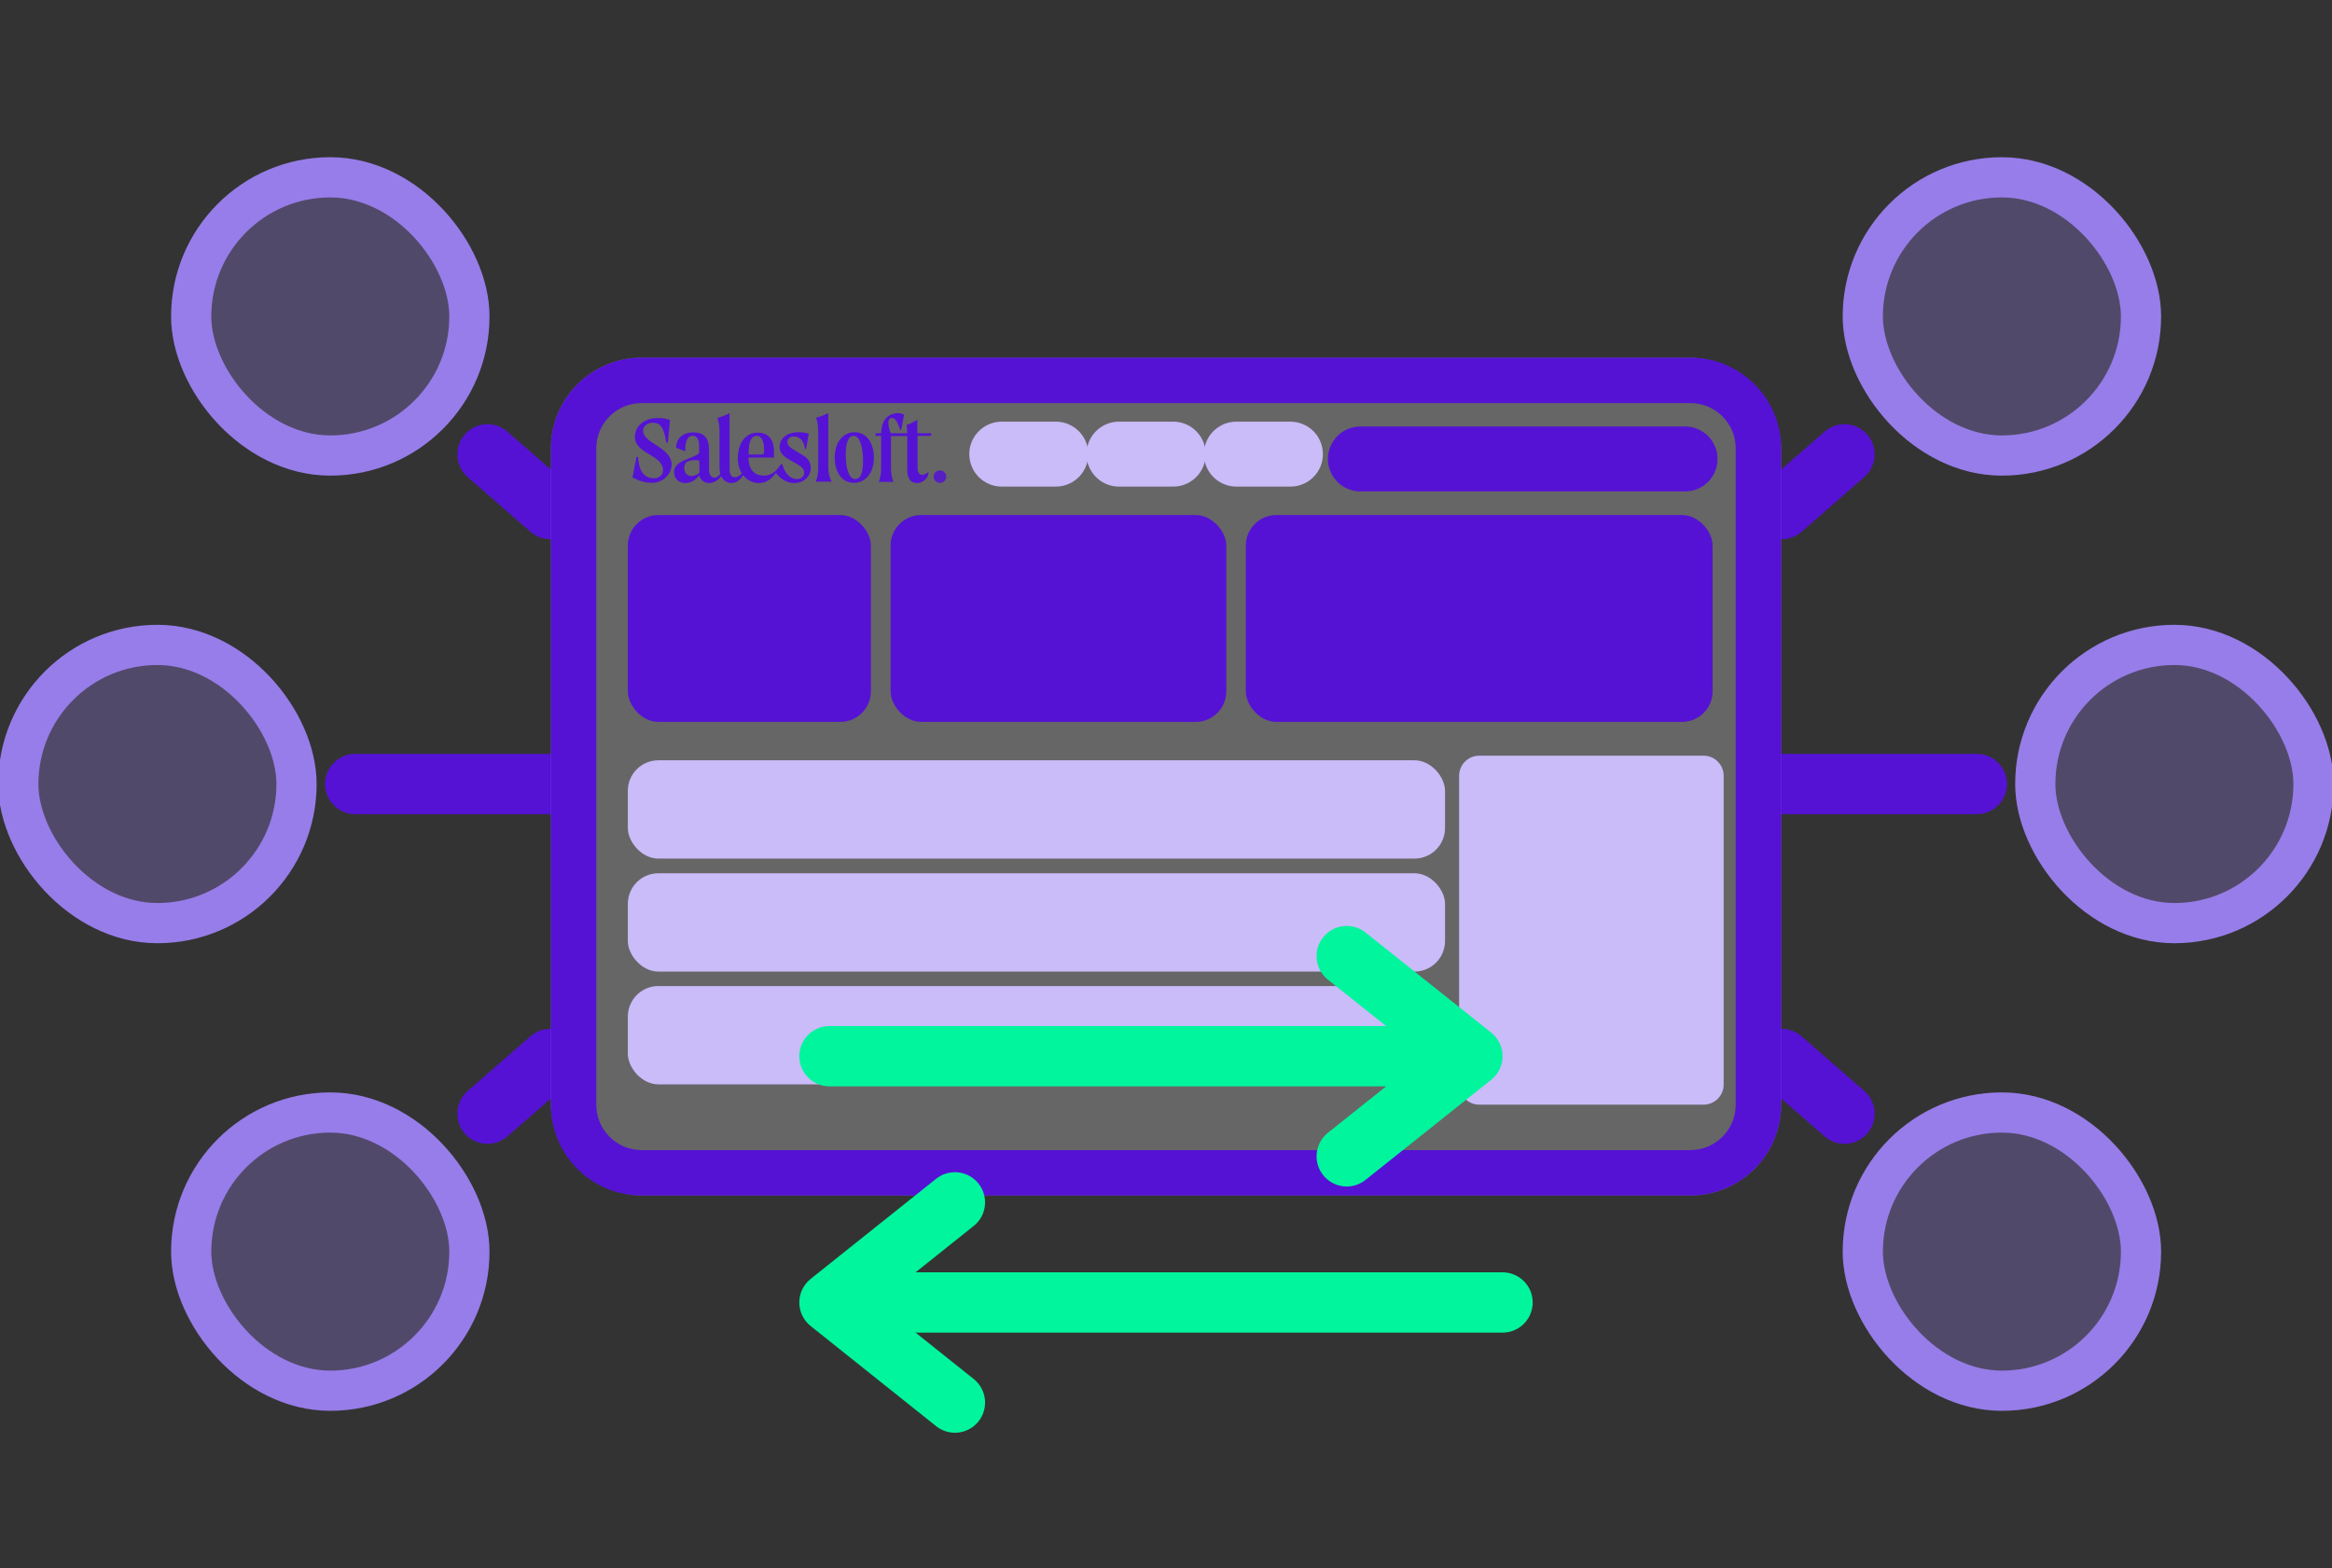 <?xml version="1.0" encoding="UTF-8"?><svg id="Layer_1" xmlns="http://www.w3.org/2000/svg" viewBox="0 0 116 78"><rect x="0" y="0" width="116" height="78" fill="#333333" stroke="none"/><rect x="92.65" y="8.82" width="13.84" height="13.84" rx="6.92" ry="6.92" transform="translate(199.15 31.48) rotate(-180)" style="fill:#977de9; opacity:.3;"/><rect x="92.65" y="8.82" width="13.84" height="13.84" rx="6.92" ry="6.92" transform="translate(199.15 31.48) rotate(-180)" style="fill:none; stroke:#977de9; stroke-linecap:round; stroke-linejoin:round; stroke-width:2px;"/><line x1="91.75" y1="22.6" x2="88.63" y2="25.32" style="fill:none; stroke:#5512d5; stroke-linecap:round; stroke-linejoin:round; stroke-width:3px;"/><rect x="92.65" y="55.34" width="13.84" height="13.84" rx="6.92" ry="6.92" transform="translate(199.15 124.52) rotate(180)" style="fill:#977de9; opacity:.3;"/><rect x="92.65" y="55.34" width="13.84" height="13.84" rx="6.92" ry="6.92" transform="translate(199.15 124.52) rotate(180)" style="fill:none; stroke:#977de9; stroke-linecap:round; stroke-linejoin:round; stroke-width:2px;"/><line x1="91.75" y1="55.4" x2="88.63" y2="52.68" style="fill:none; stroke:#5512d5; stroke-linecap:round; stroke-linejoin:round; stroke-width:3px;"/><rect x="101.25" y="32.08" width="13.84" height="13.84" rx="6.92" ry="6.92" transform="translate(216.33 78) rotate(-180)" style="fill:#977de9; opacity:.3;"/><rect x="101.25" y="32.08" width="13.84" height="13.84" rx="6.92" ry="6.92" transform="translate(216.33 78) rotate(-180)" style="fill:none; stroke:#977de9; stroke-linecap:round; stroke-linejoin:round; stroke-width:2px;"/><line x1="98.33" y1="39" x2="88.63" y2="39" style="fill:none; stroke:#5512d5; stroke-linecap:round; stroke-linejoin:round; stroke-width:3px;"/><rect x="9.51" y="55.34" width="13.84" height="13.84" rx="6.92" ry="6.92" style="fill:#977de9; opacity:.3;"/><rect x="9.51" y="55.34" width="13.84" height="13.84" rx="6.92" ry="6.92" style="fill:none; stroke:#977de9; stroke-linecap:round; stroke-linejoin:round; stroke-width:2px;"/><line x1="24.25" y1="55.4" x2="27.37" y2="52.68" style="fill:none; stroke:#5512d5; stroke-linecap:round; stroke-linejoin:round; stroke-width:3px;"/><rect x="9.51" y="8.82" width="13.84" height="13.84" rx="6.92" ry="6.92" style="fill:#977de9; opacity:.3;"/><rect x="9.51" y="8.82" width="13.84" height="13.84" rx="6.92" ry="6.92" style="fill:none; stroke:#977de9; stroke-linecap:round; stroke-linejoin:round; stroke-width:2px;"/><line x1="24.25" y1="22.6" x2="27.37" y2="25.32" style="fill:none; stroke:#5512d5; stroke-linecap:round; stroke-linejoin:round; stroke-width:3px;"/><rect x=".91" y="32.08" width="13.84" height="13.84" rx="6.92" ry="6.92" style="fill:#977de9; opacity:.3;"/><rect x=".91" y="32.08" width="13.84" height="13.84" rx="6.92" ry="6.92" style="fill:none; stroke:#977de9; stroke-linecap:round; stroke-linejoin:round; stroke-width:2px;"/><line x1="17.67" y1="39" x2="27.37" y2="39" style="fill:none; stroke:#5512d5; stroke-linecap:round; stroke-linejoin:round; stroke-width:3px;"/><g style="opacity:.25;"><rect x="27.4" y="17.79" width="61.2" height="41.68" rx="4.52" ry="4.52" style="fill:#fff;"/></g><path d="M84.08,20.05c1.25,0,2.26,1.01,2.26,2.26v32.64c0,1.25-1.01,2.26-2.26,2.26H31.92c-1.25,0-2.26-1.01-2.26-2.26V22.31c0-1.25,1.01-2.26,2.26-2.26h52.16M84.08,17.79H31.92c-2.5,0-4.52,2.03-4.52,4.52v32.64c0,2.5,2.03,4.52,4.52,4.52h52.16c2.5,0,4.52-2.03,4.52-4.52V22.31c0-2.5-2.03-4.52-4.52-4.52h0Z" style="fill:#5512d5;"/><line x1="61.5" y1="22.59" x2="64.19" y2="22.59" style="fill:none; stroke:#cabbf9; stroke-linecap:round; stroke-miterlimit:10; stroke-width:3.23px;"/><line x1="55.66" y1="22.59" x2="58.36" y2="22.59" style="fill:none; stroke:#cabbf9; stroke-linecap:round; stroke-miterlimit:10; stroke-width:3.23px;"/><g id="Salesloft"><path d="M39.9,22.62l-.27-.16c-.3-.17-.46-.28-.46-.48,0-.15.13-.27.31-.27.35,0,.52.28.56.62h.06l.13-.75c-.12-.05-.3-.08-.49-.08-.64,0-.96.34-.96.74,0,.33.28.51.49.63l.37.21c.24.13.36.25.36.44,0,.14-.11.31-.36.31-.34,0-.62-.31-.73-.75h-.05l-.14.19c-.18.22-.39.39-.73.39-.52,0-.76-.39-.76-.9h1.27v-.34c0-.48-.23-.9-.8-.9-.67,0-1,.6-1,1.28,0,.3.08.55.2.75-.08.09-.2.19-.36.19-.17,0-.25-.16-.25-.4v-2.79s-.03.02-.05.03c-.19.09-.37.16-.56.21,0,.02.02.03.02.05.08.22.09.48.09.75v1.65c0,.13.02.23.04.33-.07.09-.16.19-.28.19-.16,0-.28-.13-.28-.38v-.96c0-.42-.08-.91-.78-.91-.61,0-.86.39-.86.76l.46.18s-.06-.77.36-.77c.33,0,.33.38.33.7v.12c0,.08-.18.18-.51.3-.29.12-.74.27-.74.69,0,.31.23.54.56.54.27,0,.53-.15.69-.39,0,.12.19.39.48.39s.49-.18.62-.34c.11.23.3.34.53.34.24,0,.44-.21.56-.39.19.24.47.39.79.39.39,0,.67-.26.83-.51.1.13.42.51.92.51.42,0,.82-.28.82-.76,0-.36-.23-.54-.43-.64ZM34.79,23.52c-.11.08-.24.16-.39.16-.24,0-.36-.18-.36-.39,0-.28.14-.4.58-.4.15,0,.17.02.17.11v.52ZM37.24,22.55c0-.57.13-.87.4-.87.22,0,.37.22.37.71,0,.19-.03.22-.18.22h-.59v-.06Z" style="fill:#5512d5;"/><path d="M41.2,23.24v-2.69c-.21.1-.4.18-.61.23.1.22.11.5.11.8v1.65c0,.26-.02.46-.12.73h.8s-.18-.23-.18-.72Z" style="fill:#5512d5;"/><path d="M42.52,21.5c-.59,0-1,.5-1,1.27,0,.72.37,1.25.95,1.25s1-.49,1-1.26c0-.72-.37-1.26-.95-1.26ZM42.54,23.83c-.33,0-.47-.59-.47-1.21,0-.59.13-.94.39-.94.33,0,.47.61.47,1.24s-.13.91-.39.91Z" style="fill:#5512d5;"/><path d="M45.63,21.68h.69v-.13h-.69v-.67c-.17.11-.34.19-.53.26.02.18.02.28.03.41h-.83c-.07-.2-.11-.37-.11-.5,0-.17.06-.26.19-.26s.27.17.39.59h.06l.14-.75s-.12-.08-.28-.08c-.61,0-.85.47-.86,1h-.28v.13h.28v1.5c0,.26,0,.5-.12.79h.73c-.11-.28-.12-.53-.12-.79v-1.49h.81v1.68c0,.44.18.66.47.66.34,0,.59-.28.59-.55-.12.08-.21.14-.31.14-.24,0-.24-.27-.24-.38v-1.56Z" style="fill:#5512d5;"/><path d="M31.99,21.42c0-.22.21-.39.48-.39.34,0,.55.16.67.99h.08l.11-1.13c-.78-.27-1.73.02-1.75.83,0,.88,1.4.88,1.4,1.68,0,.23-.21.39-.44.39-.62,0-.76-.52-.8-1.06h-.08l-.2,1.02s.46.27.95.27c.59,0,.99-.44,1-.9,0-.88-1.42-1.06-1.42-1.69Z" style="fill:#5512d5;"/><path d="M46.44,23.71c0-.17.13-.31.31-.31s.32.14.32.31-.13.31-.31.31c-.19,0-.32-.14-.32-.31Z" style="fill:#5512d5; opacity:.85;"/></g><line x1="49.83" y1="22.59" x2="52.52" y2="22.59" style="fill:none; stroke:#cabbf9; stroke-linecap:round; stroke-miterlimit:10; stroke-width:3.23px;"/><line x1="67.67" y1="22.83" x2="83.82" y2="22.83" style="fill:none; stroke:#5512d5; stroke-linecap:round; stroke-miterlimit:10; stroke-width:3.23px;"/><rect x="73.58" y="38.59" width="11.16" height="15.36" style="fill:#cabbf9; stroke:#cabbf9; stroke-linecap:round; stroke-linejoin:round; stroke-width:2px;"/><rect x="44.3" y="25.62" width="16.7" height="10.29" rx="1.52" ry="1.52" style="fill:#5512d5;"/><rect x="61.97" y="25.62" width="23.22" height="10.29" rx="1.52" ry="1.52" style="fill:#5512d5;"/><rect x="31.23" y="25.62" width="12.09" height="10.29" rx="1.52" ry="1.52" style="fill:#5512d5;"/><rect x="31.23" y="37.82" width="40.65" height="4.89" rx="1.52" ry="1.52" style="fill:#cabbf9;"/><rect x="31.23" y="43.44" width="40.65" height="4.89" rx="1.52" ry="1.52" style="fill:#cabbf9;"/><rect x="31.23" y="49.05" width="40.65" height="4.89" rx="1.52" ry="1.52" style="fill:#cabbf9;"/><line x1="72.76" y1="52.54" x2="41.26" y2="52.54" style="fill:none; stroke:#01f59d; stroke-linecap:round; stroke-miterlimit:10; stroke-width:3px;"/><polyline points="66.99 47.56 73.24 52.54 66.99 57.52" style="fill:none; stroke:#01f59d; stroke-linecap:round; stroke-linejoin:round; stroke-width:3px;"/><line x1="41.73" y1="64.79" x2="74.74" y2="64.79" style="fill:none; stroke:#01f59d; stroke-linecap:round; stroke-miterlimit:10; stroke-width:3px;"/><polyline points="47.5 69.77 41.26 64.79 47.5 59.81" style="fill:none; stroke:#01f59d; stroke-linecap:round; stroke-linejoin:round; stroke-width:3px;"/></svg>